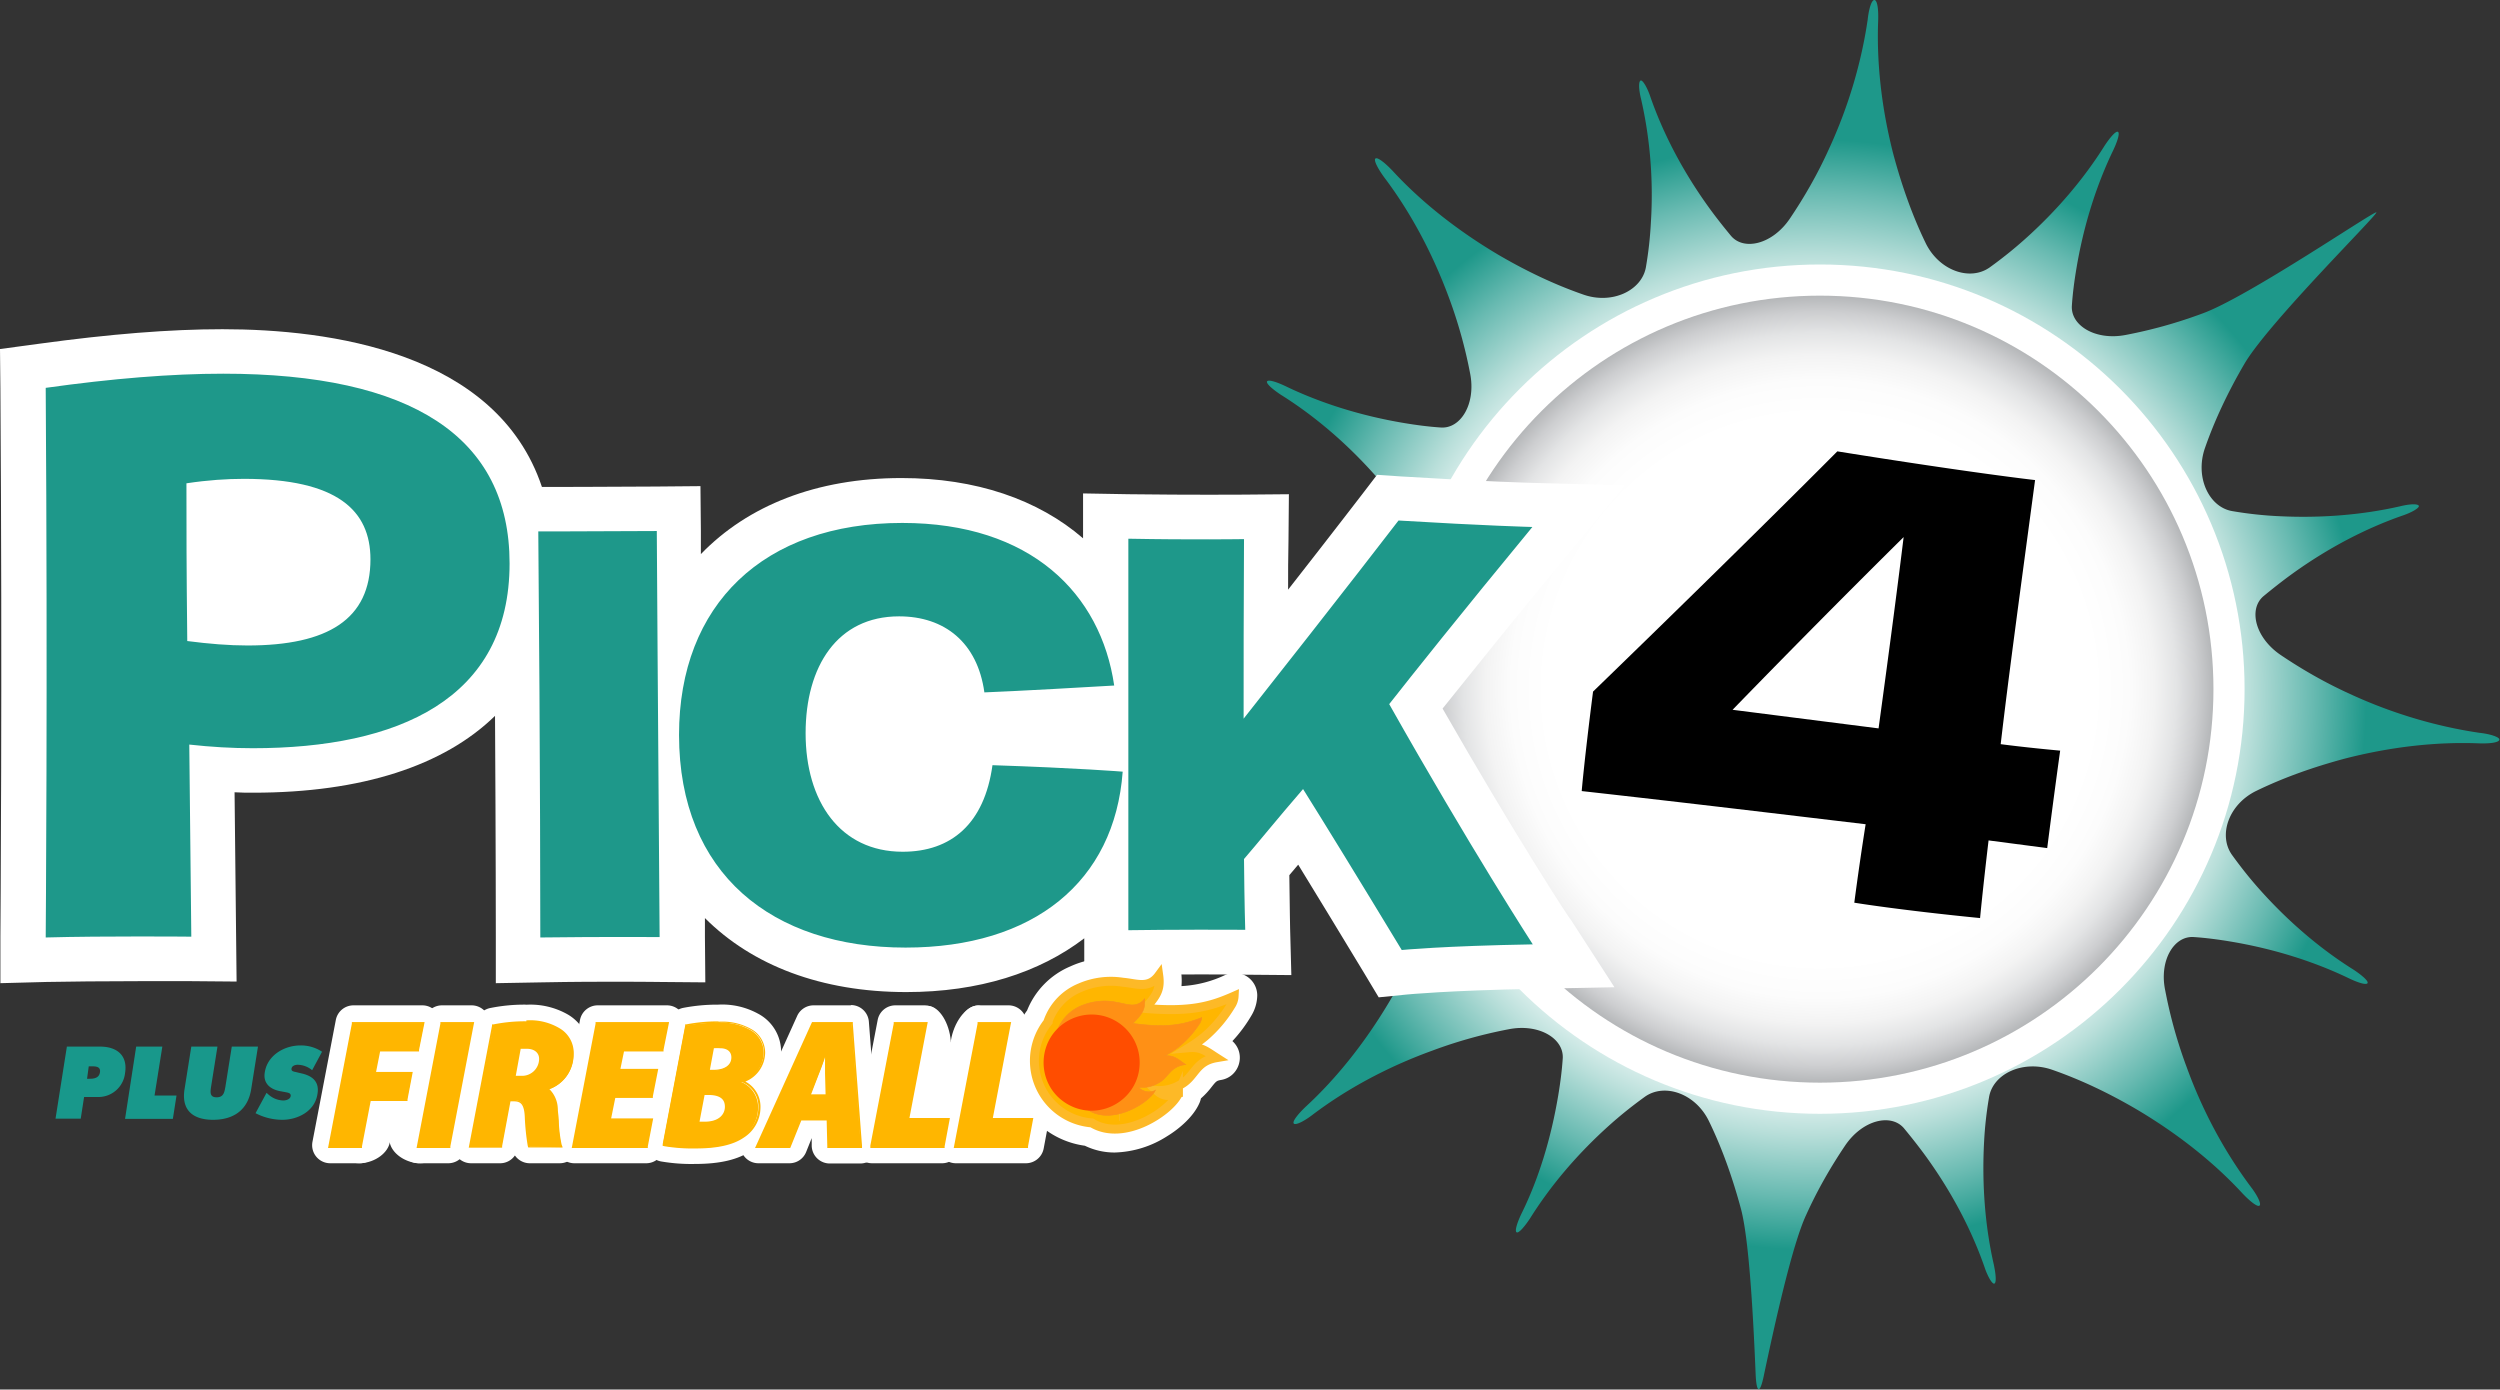 <svg xmlns="http://www.w3.org/2000/svg" width="618.003" height="343.492"><rect width="100%" height="100%" fill="#333333" stroke="none"/><defs><clipPath id="d" clipPathUnits="userSpaceOnUse"><path d="M0 0h464v258H0Z"/></clipPath><clipPath id="e" clipPathUnits="userSpaceOnUse"><path d="M0 0h464v258H0Z"/></clipPath><clipPath id="c" clipPathUnits="userSpaceOnUse"><path d="M77.24 235.453h233.63v52.35H77.24Z"/></clipPath><clipPath id="f" clipPathUnits="userSpaceOnUse"><path d="M57.93 176.59h175.223v39.262H57.93Z"/></clipPath><clipPath id="g" clipPathUnits="userSpaceOnUse"><path d="M57.93 176.59h175.223v39.262H57.93Z"/></clipPath><clipPath id="h" clipPathUnits="userSpaceOnUse"><path d="M57.93 176.59h175.223v39.262H57.93Z"/></clipPath><clipPath id="j" clipPathUnits="userSpaceOnUse"><path d="M0 0h464v258H0Z"/></clipPath><clipPath id="k" clipPathUnits="userSpaceOnUse"><path d="M0 0h464v258H0Z"/></clipPath><clipPath id="l" clipPathUnits="userSpaceOnUse"><path d="M0 0h464v258H0Z"/></clipPath><clipPath id="m" clipPathUnits="userSpaceOnUse"><path d="M0 0h464v258H0Z"/></clipPath><clipPath id="i" clipPathUnits="userSpaceOnUse"><path d="M77.24 235.453h233.63v52.35H77.24Z"/></clipPath><clipPath id="n" clipPathUnits="userSpaceOnUse"><path d="M57.93 176.59h175.223v39.262H57.93Z"/></clipPath><clipPath id="p" clipPathUnits="userSpaceOnUse"><path d="M0 0h464v258H0Z"/></clipPath><clipPath id="o" clipPathUnits="userSpaceOnUse"><path d="M77.24 235.453h233.63v52.35H77.24Z"/></clipPath><clipPath id="q" clipPathUnits="userSpaceOnUse"><path d="M57.93 176.59h175.223v39.262H57.93Z"/></clipPath><clipPath id="r" clipPathUnits="userSpaceOnUse"><path d="M57.93 176.59h175.223v39.262H57.93Z"/></clipPath><radialGradient id="a" cx="451.856" cy="306.157" r="170.948" fx="451.856" fy="306.157" gradientTransform="matrix(.75 0 0 -.75 -3 358.427)" gradientUnits="userSpaceOnUse" spreadMethod="pad"><stop offset="0" style="stop-opacity:1;stop-color:#fff"/><stop offset=".54" style="stop-opacity:1;stop-color:#fff"/><stop offset=".571" style="stop-opacity:1;stop-color:#ebf6f5"/><stop offset=".635" style="stop-opacity:1;stop-color:#b9dfda"/><stop offset=".726" style="stop-opacity:1;stop-color:#68bab1"/><stop offset=".803" style="stop-opacity:1;stop-color:#1e988a"/><stop offset="1" style="stop-opacity:1;stop-color:#1e988a"/></radialGradient><radialGradient id="b" cx="453.998" cy="307.5" r="97.3" fx="453.998" fy="307.5" gradientTransform="matrix(.75 0 0 -.75 -3 358.427)" gradientUnits="userSpaceOnUse" spreadMethod="pad"><stop offset="0" style="stop-opacity:1;stop-color:#fff"/><stop offset=".695" style="stop-opacity:1;stop-color:#fff"/><stop offset=".785" style="stop-opacity:1;stop-color:#fcfcfc"/><stop offset=".85" style="stop-opacity:1;stop-color:#f3f3f3"/><stop offset=".906" style="stop-opacity:1;stop-color:#e3e4e5"/><stop offset=".958" style="stop-opacity:1;stop-color:#cdced0"/><stop offset="1" style="stop-opacity:1;stop-color:#b5b7b9"/></radialGradient></defs><path d="M406.875 173.777c2.25.149 4.5.45 6.75.825 8.102 1.351 15.602 3.75 21.977 6.824 1.722.828 3.222 1.277 3.449.902.222-.375-.977-1.426-2.551-2.476-6-3.75-12-8.774-17.477-14.926-1.875-2.098-3.523-4.199-5.097-6.375-2.625-3.672-.602-9.449 4.574-11.922 4.949-2.402 10.426-4.352 16.273-5.926 8.704-2.25 17.176-3.152 24.903-2.851 2.097.074 3.75-.149 3.824-.676.074-.449-1.574-1.047-3.676-1.274-7.648-1.125-15.898-3.449-24-7.199-4.648-2.101-8.926-4.574-12.824-7.199-4.801-3.227-6.074-8.551-3.227-10.953 1.727-1.422 3.528-2.848 5.403-4.199 6.676-4.801 13.648-8.399 20.324-10.723 1.801-.602 3.148-1.426 3.074-1.801-.148-.449-1.722-.375-3.523.074-6.903 1.575-14.699 2.25-22.875 1.801a70 70 0 0 1-8.102-.902c-4.426-.672-7.051-6.297-5.176-11.699 1.801-5.176 4.278-10.426 7.352-15.676 4.574-7.723 24.75-27.672 24.449-28.047s-23.773 15.672-32.25 18.75a88 88 0 0 1-14.176 3.973c-5.625 1.125-10.347-1.723-10.046-5.473.148-2.25.449-4.5.824-6.75 1.347-8.102 3.75-15.602 6.824-21.977.824-1.726 1.273-3.226.898-3.449-.375-.226-1.421.973-2.472 2.551-3.75 6-8.778 12-14.926 17.473A79 79 0 0 1 369 49.578c-3.676 2.625-9.449.598-11.926-4.574-2.398-4.953-4.347-10.426-5.926-16.277-2.25-8.7-3.148-17.176-2.847-24.899.074-2.101-.153-3.75-.676-3.824-.523-.078-1.051 1.574-1.273 3.672-1.125 7.652-3.454 15.902-7.204 24-2.097 4.652-4.574 8.926-7.199 12.828-3.222 4.797-8.551 6.074-10.949 3.223-1.426-1.723-2.852-3.524-4.199-5.399-4.801-6.676-8.403-13.652-10.727-20.324-.597-1.801-1.426-3.152-1.801-3.078-.449.152-.375 1.726.079 3.527 1.574 6.899 2.324 14.699 1.796 22.875a70 70 0 0 1-.898 8.098c-.676 4.426-6.301 7.125-11.699 5.176-5.176-1.801-10.426-4.274-15.676-7.348-7.727-4.578-14.398-9.902-19.648-15.602-1.426-1.5-2.778-2.55-3.153-2.25-.375.301.449 1.875 1.653 3.524 4.648 6.152 8.773 13.652 11.921 22.125a87.4 87.4 0 0 1 3.977 14.176c1.125 5.625-1.727 10.351-5.477 10.05-2.25-.148-4.5-.449-6.75-.824-8.097-1.351-15.597-3.75-21.972-6.824-1.727-.828-3.227-1.277-3.449-.902-.227.375.972 1.425 2.546 2.476 6 3.75 12 8.774 17.477 14.926 1.875 2.098 3.523 4.199 5.102 6.375 2.625 3.672 12.074 20.773 6.898 23.25-4.949 2.398 3 4.199-2.852 5.699-5.847 1.5-44.546-8.625-52.949-8.101-3.824.226-3.898.976-.148 1.726 8.25 1.723 21.676 4.649 27.148 7.199 4.653 2.102 8.926 4.575 12.824 7.2 4.801 3.226 6.079 8.55 3.227 10.949-1.727 1.426-3.523 2.851-5.398 4.203-6.676 4.797-13.653 8.398-20.329 10.723-1.796.601-3.148 1.425-3.074 1.8.153.45 1.727.301 3.528-.074 6.898-1.574 14.699-2.324 22.875-1.801q4.16.224 8.097.899c4.426.676 7.125 6.301 5.176 11.703-1.801 5.172-4.273 10.422-7.352 15.672-4.574 7.726-9.898 14.402-15.597 19.652-1.5 1.426-2.551 2.774-2.25 3.149s1.875-.375 3.523-1.649c6.153-4.652 13.653-8.777 22.125-11.851a87.4 87.4 0 0 1 14.176-3.973c5.625-1.125 10.352 1.723 10.051 5.473-.153 2.25-.449 4.5-.824 6.75-1.352 8.101-3.676 15.601-6.829 21.976-.824 1.723-1.273 3.223-.898 3.449.375.227 1.426-.976 2.477-2.55 3.75-6 8.773-12 14.921-17.473 2.102-1.875 4.204-3.527 6.375-5.102 3.676-2.625 9.454-.601 11.926 4.575 2.403 4.949 4.352 10.425 5.926 16.277 1.574 6 2.324 21.449 2.699 30.449.153 3.824.824 3.899 1.574.149 1.875-8.848 5.176-23.926 7.801-29.551 2.102-4.649 4.574-8.922 7.199-12.824 3.227-4.801 8.551-6.075 10.954-3.223 1.421 1.723 2.847 3.523 4.199 5.398 4.801 6.676 8.398 13.649 10.722 20.325.602 1.8 1.426 3.152 1.801 3.074.449-.149.301-1.723-.074-3.524-1.574-6.898-2.25-14.699-1.801-22.875a70 70 0 0 1 .903-8.101c.671-4.422 6.296-7.047 11.699-5.172 5.176 1.797 10.426 4.273 15.676 7.348 7.722 4.574 14.398 9.902 19.648 15.601 1.426 1.5 2.773 2.551 3.148 2.25s-.375-1.875-1.648-3.527c-4.648-6.223-8.773-13.649-11.852-22.125a87.7 87.7 0 0 1-3.972-14.172c-1.199-5.551 1.574-10.277 5.324-9.977" style="fill:url(#a);stroke:none" transform="scale(1.333)"/><path d="M416.25 127.801c0 43.492-35.258 78.75-78.75 78.75s-78.75-35.258-78.75-78.75 35.258-78.75 78.75-78.75 78.75 35.258 78.75 78.75" style="fill:#fff;fill-opacity:1;fill-rule:nonzero;stroke:none" transform="scale(1.333)"/><path d="M410.477 127.801c0 40.304-32.672 72.976-72.977 72.976s-72.977-32.672-72.977-72.976c0-40.301 32.672-72.973 72.977-72.973s72.977 32.672 72.977 72.973" style="fill:url(#b);stroke:none" transform="scale(1.333)"/><path d="M345.977 152.852c-14.551-1.723-32.477-3.899-52.653-6.149 0 0 .449-5.476 2.102-18.449 28.574-27.676 45.301-44.551 45.301-44.551 25.273 4.051 36.671 5.324 36.671 5.324-2.773 20.774-4.875 36.075-6.375 48.977 0 0 4.426.598 11.028 1.199 0 0-1.051 7.5-2.403 18.074l-10.875-1.425c-1.125 9.527-1.574 14.402-1.574 14.402-15.148-1.5-23.324-2.852-23.324-2.852a568 568 0 0 1 2.102-14.55m2.398-17.774c2.176-15.902 3.75-28.051 4.648-35.476a2277 2277 0 0 0-31.722 32.027z" style="fill:#000;fill-opacity:1;fill-rule:nonzero;stroke:none" transform="scale(1.333)"/><path d="M267.523 131.402c4.875-6.074 12.602-15.75 22.954-28.273l10.875-13.125-17.028-.453c-.074 0-8.773-.223-24.523-1.199l-4.426-.301-2.699 3.527c-.074.074-4.875 6.375-13.801 17.774 0-2.926 0-6 .074-9.223l.074-8.477-8.472.075c-.074 0-9.676.074-21.227-.075l-8.472-.148v8.324c-8.329-7.199-19.875-11.176-33.676-11.176-15.75 0-28.5 5.102-37.199 14.102v-4.277l-.079-8.325-8.324.075c-11.398.074-18.75.074-21.074.074-8.398-25.125-39.523-29.25-59.25-29.25-9.75 0-20.926.902-34.051 2.703L0 64.727l.074 7.277c.375 54.297 0 101.324 0 101.773v8.551l8.551-.226c4.352-.075 10.273-.149 17.324-.149h9.449l8.477.074-.375-35.101c1.199.078 2.324.078 3.449.078 20.176 0 35.403-5.027 44.852-14.25.148 24.297.148 40.875.148 41.098v8.476l8.477-.152c11.472-.223 21.824-.074 21.898-.074l8.477.074-.074-8.473v-3.449c8.773 8.773 21.597 13.723 37.347 13.723 13.426 0 24.676-3.598 33-9.973v7.047l8.477-.223c.074 0 9.375-.226 21.375-.074l8.551.074-.227-8.551s-.074-3.449-.148-9.976c.222-.297.523-.598.824-.973.222-.301.523-.601.824-.976 3.676 6 7.875 12.902 12.227 20.101l2.699 4.5 5.25-.527c.074 0 7.5-.75 23.625-1.047l14.847-.301-8.097-12.527c-.227-.074-10.426-15.824-23.778-39.149" style="fill:#fff;fill-opacity:1;fill-rule:nonzero;stroke:none" transform="scale(1.333)"/><path d="M8.477 71.926c12.296-1.723 23.25-2.625 32.921-2.625 34.875 0 53.102 11.703 53.102 35.176 0 25.199-20.699 34.277-47.625 34.277-3.824 0-7.727-.227-11.773-.676l.375 35.625s-16.278-.152-27 .149c0 0 .375-46.95 0-101.926m26.25 46.953c4.046.523 7.722.824 11.171.824 14.926 0 22.801-4.875 22.801-15.976 0-9.075-6.148-14.926-23.472-14.926-3.153 0-6.676.226-10.653.828 0 8.922 0 15.074.153 29.25m65.097-20.328s7.875 0 21.977-.074c0 0 .222 36.074.523 75.3 0 0-10.5-.074-22.125.075 0 0 0-33.149-.375-75.301m26.102 37.726c0-24.148 15.676-39.3 41.398-39.3 23.852 0 36.824 13.125 39.301 30.152-17.773 1.047-24.074 1.273-24.074 1.273-1.278-9.226-7.352-14.101-15.824-14.101-11.477 0-17.329 9.301-17.329 21.676 0 12.601 6.375 21.976 18 21.976 9 0 15.153-5.176 16.653-16.051 15.824.524 24.148 1.2 24.148 1.2-1.5 20.402-16.5 32.625-40.273 32.625-24.676 0-42-13.649-42-39.45m115.722 10.051c-4.796 5.551-8.546 10.199-10.949 12.973.074 8.551.227 13.125.227 13.125-12.227-.074-21.676.078-21.676.078V99.902c11.699.227 21.449.075 21.449.075-.074 12.902-.074 23.625-.074 33.3 18.602-23.55 28.727-36.75 28.727-36.75 16.125.977 24.824 1.2 24.824 1.2-13.426 16.277-22.426 27.601-26.551 32.851 14.926 26.473 26.625 44.551 26.625 44.551-16.801.297-24.301 1.047-24.301 1.047-8.176-13.5-14.398-23.625-18.301-29.848" style="fill:#1e988a;fill-opacity:1;fill-rule:nonzero;stroke:none" transform="scale(1.333)"/><path d="m185.676 197.602 10.383.953-.969 10.566-10.383-.949z" style="fill:#fff;fill-opacity:1;fill-rule:nonzero;stroke:none" transform="scale(1.333)"/><g clip-path="url(#c)"><path d="M206.727 211.637a10.3 10.3 0 0 1-4.938-1.199 13.721 13.721 0 0 1-9.473-22.036 12.66 12.66 0 0 1 7.02-7.218 14.66 14.66 0 0 1 6.352-1.344c.808 0 1.66 0 2.703.144.562 0 1.082.145 1.57.231q.856.163 1.719.203a1.63 1.63 0 0 0 1.531-.824 2.1 2.1 0 0 1 1.676-.852 2.4 2.4 0 0 1 .519 0 2.08 2.08 0 0 1 1.559 1.735 7.42 7.42 0 0 1-.621 4.546h.754c3.808.11 7.59-.691 11.031-2.339a2.095 2.095 0 0 1 2.93 1.949 5.3 5.3 0 0 1-.809 2.672 25.9 25.9 0 0 1-4.98 6.093l.851.551.68.446a2.08 2.08 0 0 1 .922 2.179 2.11 2.11 0 0 1-1.703 1.649 4.22 4.22 0 0 0-2.977 2.019 10.2 10.2 0 0 1-2.352 2.34 2.1 2.1 0 0 1-.16 1.039c-1.328 3.176-7.523 8-13.804 8z" clip-path="url(#d)" style="fill:#fff;fill-opacity:1;fill-rule:evenodd;stroke:none" transform="scale(1.333)"/><path d="M214.887 176.59a4.18 4.18 0 0 0-3.336 1.676q-.627-.048-1.242-.172a33 33 0 0 0-1.719-.246c-1.098-.102-2.02-.16-2.887-.16a16.9 16.9 0 0 0-7.219 1.531 14.85 14.85 0 0 0-8.015 8.172 15.89 15.89 0 0 0-1.762 15.582 15.9 15.9 0 0 0 12.477 9.5 12.56 12.56 0 0 0 5.558 1.257 18.95 18.95 0 0 0 9.735-3.046c1.441-.868 4.734-3.207 6.003-6.239.102-.242.176-.496.231-.75.73-.64 1.394-1.351 1.98-2.125.825-1.039.938-1.152 1.688-1.285 3.476-.531 4.773-4.859 2.168-7.219a26.5 26.5 0 0 0 3.523-4.734 7.47 7.47 0 0 0 1.082-3.668 4.17 4.17 0 0 0-1.879-3.555 4.18 4.18 0 0 0-3.996-.332 21.5 21.5 0 0 1-8.175 2.094c.074-.891.05-1.785-.071-2.668a4.2 4.2 0 0 0-3.105-3.496 4.2 4.2 0 0 0-1.039-.129zm-7.364 30.527h.071-.102m7.367-26.34c.36 2.602-.406 3.758-2.543 6.137 1.778.145 3.352.219 4.75.219a26.2 26.2 0 0 0 11.883-2.528 3.53 3.53 0 0 1-.578 1.747 24.3 24.3 0 0 1-4.906 5.777 26 26 0 0 1-2.891 2.094h.637c1.805 0 2.73.808 4.449 1.906-3.887.648-3.972 3.465-6.472 4.879a7.6 7.6 0 0 1-4.329 1.226h-.363a3.05 3.05 0 0 0 2.137.942 6.8 6.8 0 0 0 1.937-.391c-1.054 2.527-6.629 6.715-11.886 6.715a8.05 8.05 0 0 1-4.332-1.156 11.636 11.636 0 0 1-8.157-18.871v-.176a10.56 10.56 0 0 1 5.965-6.192 12.5 12.5 0 0 1 5.485-1.156q1.248 0 2.484.129c1.258.129 2.426.449 3.508.449a3.69 3.69 0 0 0 3.207-1.675" clip-path="url(#e)" style="fill:#fff;fill-opacity:1;fill-rule:nonzero;stroke:none" transform="scale(1.333)"/></g><path d="M169.344 199.867c-.809 4.332 1.344 8.246 4.84 8.922 3.492.68 6.972-2.238 7.796-6.496.825-4.262-1.343-8.258-4.824-8.922-3.48-.668-6.988 2.238-7.812 6.496" clip-path="url(#f)" style="fill:#fff;fill-opacity:1;fill-rule:nonzero;stroke:none" transform="scale(1.333)"/><path d="M169.477 193.125c-.637-3.266.332-6.195 2.179-6.555 1.848-.363 3.84 1.992 4.492 5.239.649 3.25-.336 6.195-2.183 6.558-1.848.36-3.856-1.98-4.488-5.242" clip-path="url(#g)" style="fill:#fff;fill-opacity:1;fill-rule:nonzero;stroke:none" transform="scale(1.333)"/><path d="M183.207 193.371c1.082-3.137.535-6.18-1.242-6.789-1.777-.605-4.086 1.445-5.168 4.578s-.535 6.18 1.242 6.785c1.773.61 4.086-1.441 5.168-4.574" clip-path="url(#h)" style="fill:#fff;fill-opacity:1;fill-rule:nonzero;stroke:none" transform="scale(1.333)"/><g clip-path="url(#i)"><path d="M74.738 204.156a4.06 4.06 0 0 0-6.172.715 4.06 4.06 0 0 0 1.766 5.957 4.058 4.058 0 0 0 6.172-.715 4.055 4.055 0 0 0-1.766-5.957" clip-path="url(#j)" style="fill:#fff;fill-opacity:1;fill-rule:nonzero;stroke:none" transform="scale(1.333)"/><path d="M66.523 208.949c-2.468.91-3.972 3.078-3.324 4.84.653 1.762 3.18 2.438 5.66 1.527 2.485-.906 3.973-3.058 3.325-4.82-.653-1.762-3.18-2.457-5.661-1.547" clip-path="url(#k)" style="fill:#fff;fill-opacity:1;fill-rule:nonzero;stroke:none" transform="scale(1.333)"/><path d="M78.031 208.949c2.485.91 3.969 3.078 3.336 4.84-.637 1.762-3.191 2.438-5.66 1.527-2.473-.906-3.973-3.058-3.336-4.82.633-1.762 3.176-2.457 5.66-1.547m-16.765 5.071a1.674 1.674 0 0 1-1.645-1.981l4.332-22.598a1.66 1.66 0 0 1 1.629-1.355h12.809a1.66 1.66 0 0 1 1.648 1.992l-.941 4.692a1.69 1.69 0 0 1-1.645 1.343h-5.891l-.246 1.215h4.836c.496 0 .969.223 1.286.606.332.402.464.933.363 1.445l-.883 4.617a1.66 1.66 0 0 1-1.633 1.359h-5.457l-1.445 7.364a1.69 1.69 0 0 1-1.645 1.359z" clip-path="url(#l)" style="fill:#fff;fill-opacity:1;fill-rule:nonzero;stroke:none" transform="scale(1.333)"/><path d="M78.363 186.438H65.555a3.336 3.336 0 0 0-3.278 2.714l-4.332 22.598a3.35 3.35 0 0 0 3.278 3.973h5.5a3.33 3.33 0 0 0 3.293-2.715L71.172 207h4.086a3.32 3.32 0 0 0 3.277-2.727l.852-4.507c.058-.239.09-.489.086-.735 0-.578-.149-1.144-.434-1.648a3.3 3.3 0 0 0 1.633-2.25l.937-4.695a3.35 3.35 0 0 0-3.277-4zm0 3.335-.941 4.696h-7.219l-.91 4.562h6.875l-.867 4.633h-6.86l-1.675 8.664h-5.5l4.332-22.598h12.808" clip-path="url(#m)" style="fill:#fff;fill-opacity:1;fill-rule:nonzero;stroke:none" transform="scale(1.333)"/></g><path d="M77.699 214.02a1.67 1.67 0 0 1-1.301-.61 1.61 1.61 0 0 1-.347-1.371l4.332-22.598a1.66 1.66 0 0 1 1.648-1.355h5.457c.496 0 .969.223 1.285.605.344.399.473.938.348 1.442l-4.332 22.601a1.675 1.675 0 0 1-1.648 1.356z" clip-path="url(#n)" style="fill:#fff;fill-opacity:1;fill-rule:nonzero;stroke:none" transform="scale(1.333)"/><path d="M87.488 186.438h-5.5a3.35 3.35 0 0 0-3.308 2.714l-4.332 22.598a3.33 3.33 0 0 0 .707 2.758 3.36 3.36 0 0 0 2.586 1.215h5.488a3.35 3.35 0 0 0 3.289-2.731l4.332-22.582a3.352 3.352 0 0 0-3.277-3.972zm0 3.335-4.332 22.598h-5.488L82 189.773z" style="fill:#fff;fill-opacity:1;fill-rule:nonzero;stroke:none" transform="scale(1.333)"/><path d="M97.207 197.977a1.806 1.806 0 0 0 1.441-1.793c0-.387-.332-.575-.964-.575h-.075l-.433 2.368zm1.039 16.043a1.66 1.66 0 0 1-1.617-1.243 45 45 0 0 1-.594-5.632 3.6 3.6 0 0 0-.301-1.645l-1.343 7.219a1.685 1.685 0 0 1-1.645 1.355h-5.402a1.65 1.65 0 0 1-1.285-.605 1.69 1.69 0 0 1-.36-1.371l4.231-22.164a1.67 1.67 0 0 1 1.254-1.317 30 30 0 0 1 6.425-.621c2.383-.16 4.762.387 6.832 1.574a6.62 6.62 0 0 1 3.247 5.778 7.97 7.97 0 0 1-3.825 6.988 9 9 0 0 1 .867 3.379c0 .68.129 1.445.2 2.254.058 1.265.203 2.523.433 3.765a1.73 1.73 0 0 1-.187 1.547 1.7 1.7 0 0 1-1.371.739z" style="fill:#fff;fill-opacity:1;fill-rule:nonzero;stroke:none" transform="scale(1.333)"/><path d="M97.609 186.309a31.8 31.8 0 0 0-6.8.648 3.36 3.36 0 0 0-2.528 2.629l-4.215 22.164a3.35 3.35 0 0 0 3.278 3.973h5.402a3.32 3.32 0 0 0 2.742-1.446 3.37 3.37 0 0 0 2.758 1.446h5.559c2.312-.004 3.925-2.297 3.148-4.477-.129-.519-.262-2.238-.363-3.379 0-.781-.129-1.59-.199-2.312a12.5 12.5 0 0 0-.493-2.625 9.63 9.63 0 0 0 3.465-7.555 8.19 8.19 0 0 0-4.027-7.219 14 14 0 0 0-7.727-1.832zm-2.425 13.398h1.445a3.534 3.534 0 0 0 3.711-3.523c0-1.442-1.07-2.25-2.645-2.25a9 9 0 0 0-1.441.101l-1.039 5.672m2.426-10.105a10.73 10.73 0 0 1 5.918 1.312 4.93 4.93 0 0 1 2.484 4.418 6.63 6.63 0 0 1-4.852 6.441v.102c1.2.605 1.704 1.949 1.907 3.984.101 2.172.347 4.332.734 6.469h-5.586a38 38 0 0 1-.535-5.301c-.145-2.566-.879-3.277-2.453-3.277h-.91l-1.602 8.578h-5.402l4.23-22.148a28 28 0 0 1 6.035-.578" style="fill:#fff;fill-opacity:1;fill-rule:nonzero;stroke:none" transform="scale(1.333)"/><path d="M106.492 214.02a1.66 1.66 0 0 1-1.301-.61 1.61 1.61 0 0 1-.347-1.371l4.332-22.598a1.655 1.655 0 0 1 1.644-1.355h12.91a1.66 1.66 0 0 1 1.633 1.992l-.937 4.692a1.68 1.68 0 0 1-1.633 1.343h-6.023l-.129.649h4.996c.5-.004.972.218 1.285.609.332.402.469.93.363 1.441l-.91 4.622a1.68 1.68 0 0 1-1.648 1.359h-5.602l-.23 1.211h5.773c.5 0 .973.223 1.289.605.332.403.465.934.359 1.446l-.91 4.722a1.66 1.66 0 0 1-1.633 1.356z" style="fill:#fff;fill-opacity:1;fill-rule:nonzero;stroke:none" transform="scale(1.333)"/><path d="M123.688 186.438h-12.911a3.35 3.35 0 0 0-3.218 2.714l-4.332 22.598a3.33 3.33 0 0 0 .707 2.758 3.36 3.36 0 0 0 2.586 1.215h13.312a3.33 3.33 0 0 0 3.277-2.715l.883-4.621c.059-.239.086-.489.086-.739 0-.843-.32-1.66-.894-2.281a3.5 3.5 0 0 0 .836-1.629l.894-4.636a3.3 3.3 0 0 0-.199-1.934 3.36 3.36 0 0 0 1.312-2.035l.911-4.578q.086-.388.085-.782a3.336 3.336 0 0 0-3.335-3.335m0 3.335-.938 4.692h-7.352l-.808 4h7.047l-.91 4.621h-6.973l-.895 4.562h7.868l-.895 4.723h-13.34l4.328-22.598h12.91" style="fill:#fff;fill-opacity:1;fill-rule:nonzero;stroke:none" transform="scale(1.333)"/><path d="M133.188 196.805c.566-.102 1.128-.36 1.128-.922 0-.145 0-.406-.781-.406h-.101zm-1.934 9.734c.723-.086 1.848-.391 1.848-1.445 0-.403 0-.836-1.442-.91l-.449 2.312zm-2.383 7.637a31.6 31.6 0 0 1-6.008-.434 1.67 1.67 0 0 1-1.297-1.949l4.157-21.918c.129-.66.64-1.184 1.3-1.328a30.4 30.4 0 0 1 6.207-.578c2.27-.141 4.532.359 6.528 1.445a6.37 6.37 0 0 1 3.422 5.645 6.89 6.89 0 0 1-2.801 5.601 6.84 6.84 0 0 1 1.836 4.695 7.97 7.97 0 0 1-3.711 6.614c-2.195 1.441-5.227 2.195-9.559 2.195z" style="fill:#fff;fill-opacity:1;fill-rule:nonzero;stroke:none" transform="scale(1.333)"/><path d="M133.23 186.309a33.3 33.3 0 0 0-6.566.605 3.34 3.34 0 0 0-2.586 2.645l-4.16 21.933a3.336 3.336 0 0 0 2.613 3.883c2.094.363 4.215.523 6.34.477 4.68 0 8.016-.793 10.512-2.5a9.55 9.55 0 0 0 4.433-7.997 8.76 8.76 0 0 0-1.199-4.535 8.48 8.48 0 0 0 2.238-5.777 7.99 7.99 0 0 0-4.332-7.09 13.83 13.83 0 0 0-7.363-1.644zm-2.57 21.933c2.227 0 4.102-1.082 4.102-3.121 0-2.035-1.442-2.582-3.45-2.582h-1.011l-1.082 5.703q.72.059 1.441 0m.477-9.687h1.113c2.34 0 3.711-1.043 3.711-2.688 0-1.269-.938-2.078-2.441-2.078a6 6 0 0 0-1.442.129l-.867 4.637m2.078-8.926c2.004-.16 4.008.262 5.777 1.215a4.66 4.66 0 0 1 2.571 4.187 5.62 5.62 0 0 1-4.332 5.356v.101a4.85 4.85 0 0 1 3.175 4.867 6.29 6.29 0 0 1-2.988 5.227c-1.922 1.313-4.734 1.918-8.664 1.918a30.2 30.2 0 0 1-5.66-.402l4.16-21.934a29.8 29.8 0 0 1 5.86-.535" style="fill:#fff;fill-opacity:1;fill-rule:nonzero;stroke:none" transform="scale(1.333)"/><path d="M153.852 214.02a1.664 1.664 0 0 1-1.676-1.633l-.102-3.465h-2.57l-1.617 4.043a1.67 1.67 0 0 1-1.543 1.055h-5.778a1.66 1.66 0 0 1-1.441-2.356l10.223-22.598a1.66 1.66 0 0 1 1.531-.98h6.957a1.673 1.673 0 0 1 1.676 1.543l1.703 22.598c.043.461-.113.918-.434 1.257a1.66 1.66 0 0 1-1.226.536z" style="fill:#fff;fill-opacity:1;fill-rule:nonzero;stroke:none" transform="scale(1.333)"/><path d="M157.793 186.438h-6.914a3.34 3.34 0 0 0-3.047 1.964L137.609 211a3.3 3.3 0 0 0 .231 3.191 3.34 3.34 0 0 0 2.801 1.532h5.773a3.33 3.33 0 0 0 3.09-2.11l1.027-2.554v1.441a3.35 3.35 0 0 0 3.348 3.266h5.66a3.34 3.34 0 0 0 3.336-3.598l-1.746-22.695a3.334 3.334 0 0 0-3.336-3.09zm-7.941 16.75h3.753l-.101-4.333c0-1.269 0-3.39-.102-4.863-.574 1.442-1.238 3.621-1.773 4.863l-1.719 4.333m7.942-13.415 1.687 22.598h-5.66l-.141-5.098h-5.332l-2.035 5.098h-5.773l10.281-22.598h6.957" style="fill:#fff;fill-opacity:1;fill-rule:nonzero;stroke:none" transform="scale(1.333)"/><path d="M161.75 214.02a1.674 1.674 0 0 1-1.645-1.981l4.333-22.598a1.66 1.66 0 0 1 1.628-1.355h5.504c.496-.004.969.219 1.285.605.336.399.473.934.36 1.442l-3.016 15.887h5.5c.492 0 .961.214 1.285.589.336.403.465.938.344 1.446l-.894 4.793a1.69 1.69 0 0 1-1.645 1.359z" style="fill:#fff;fill-opacity:1;fill-rule:nonzero;stroke:none" transform="scale(1.333)"/><path d="M171.539 186.438h-5.5a3.336 3.336 0 0 0-3.277 2.714l-4.332 22.598a3.348 3.348 0 0 0 3.277 3.973h12.996a3.36 3.36 0 0 0 3.293-2.731l.879-4.68a4 4 0 0 0 0-.734 3.324 3.324 0 0 0-3.336-3.336h-3.48l2.644-13.832a3.4 3.4 0 0 0-.723-2.758 3.35 3.35 0 0 0-2.57-1.214zm0 3.335-3.336 17.805h7.512l-.91 4.793h-12.996l4.332-22.598h5.5" style="fill:#fff;fill-opacity:1;fill-rule:nonzero;stroke:none" transform="scale(1.333)"/><path d="M177.301 214.02a1.66 1.66 0 0 1-1.285-.61 1.61 1.61 0 0 1-.348-1.371L180 189.441a1.66 1.66 0 0 1 1.633-1.355h5.5c.5-.004.972.219 1.285.605.34.399.473.934.363 1.442l-3.004 15.887h5.489c.492 0 .961.214 1.285.589.332.403.465.934.359 1.446l-.91 4.793a1.68 1.68 0 0 1-1.645 1.359z" style="fill:#fff;fill-opacity:1;fill-rule:nonzero;stroke:none" transform="scale(1.333)"/><path d="M187.09 186.438h-5.5a3.336 3.336 0 0 0-3.278 2.714l-4.332 22.598a3.35 3.35 0 0 0 3.278 3.973h12.996a3.36 3.36 0 0 0 3.293-2.731l.879-4.68a3 3 0 0 0 .074-.734 3.32 3.32 0 0 0-3.336-3.336h-3.48l2.64-13.832a3.33 3.33 0 0 0-.707-2.758 3.37 3.37 0 0 0-2.582-1.214zm0 3.335-3.379 17.805h7.512l-.911 4.793h-12.996l4.332-22.598h5.5" style="fill:#fff;fill-opacity:1;fill-rule:nonzero;stroke:none" transform="scale(1.333)"/><path d="m61.035 212.703 4.375-22.973h13.184l-1.012 5.071h-7.234l-.836 4.172h6.871l-.938 5.011h-6.843l-1.676 8.719z" style="fill:#ffb600;fill-opacity:1;fill-rule:nonzero;stroke:none" transform="scale(1.333)"/><path d="M78.824 189.543H65.25v.305l-4.332 22.597-.086.446h6.297v-.317l1.617-8.402h6.828v-.305l.883-4.637.086-.445h-6.801l.75-3.797h7.219v-.304l.941-4.692.086-.449zm-.461.375-.937 4.695h-7.223l-.91 4.547h6.875l-.867 4.633h-6.86l-1.671 8.664h-5.504l4.332-22.598h12.808m-.937 22.844 4.359-22.973h5.875l-4.359 22.973z" style="fill:#ffb600;fill-opacity:1;fill-rule:nonzero;stroke:none" transform="scale(1.333)"/><path d="M87.938 189.543h-6.27v.305l-4.332 22.597-.086.446h6.27v-.317l4.328-22.582zm-.45.375-4.332 22.598h-5.488L82 189.918zm9.184 9.734a3.34 3.34 0 0 0 3.496-3.336c0-1.242-.969-2.05-2.457-2.05a7.7 7.7 0 0 0-1.313.07l-.984 5.316zm1.445 12.993v-.145a42 42 0 0 1-.551-5.34c-.128-2.601-.894-3.105-2.25-3.105h-.754l-1.601 8.664h-5.777l4.332-22.512h.132c2-.406 4.036-.602 6.079-.578a10.67 10.67 0 0 1 6.035 1.344 5.11 5.11 0 0 1 2.554 4.578 6.666 6.666 0 0 1-4.707 6.511c1.028.649 1.559 1.864 1.762 4 0 .692.129 1.442.188 2.223.05 1.414.23 2.82.535 4.203l.101.258z" style="fill:#ffb600;fill-opacity:1;fill-rule:nonzero;stroke:none" transform="scale(1.333)"/><path d="M96.555 194.496h1.156c1.371 0 2.266.734 2.266 1.863a3.16 3.16 0 0 1-3.305 3.149h-1.024l.907-4.969zm1.054-5.098a29.3 29.3 0 0 0-6.121.579h-.246v.246l-4.23 22.164-.086.445h6.195v-.316l1.543-8.274h.594c1.269 0 1.949.461 2.062 2.887.071 1.801.254 3.598.551 5.371l.086.289h6.395l-.2-.519a25.4 25.4 0 0 1-.519-4.145c0-.75-.117-1.543-.188-2.223a5.35 5.35 0 0 0-1.562-3.925 6.925 6.925 0 0 0 4.508-6.571 5.28 5.28 0 0 0-2.657-4.738 10.64 10.64 0 0 0-6.125-1.441zm-2.425 10.442h1.445a3.54 3.54 0 0 0 3.711-3.524c0-1.445-1.07-2.238-2.645-2.238a7.7 7.7 0 0 0-1.441.102l-1.039 5.66m2.426-10.11a10.9 10.9 0 0 1 5.918 1.313 4.93 4.93 0 0 1 2.484 4.422 6.61 6.61 0 0 1-4.852 6.437v.102c1.2.605 1.704 1.949 1.907 4 .09 2.203.324 4.398.707 6.57h-5.559a40 40 0 0 1-.535-5.301c-.145-2.582-.879-3.293-2.453-3.293h-.91l-1.602 8.665h-5.402l4.23-22.165a28.5 28.5 0 0 1 6.035-.578m8.649 22.801 4.363-22.973h13.285l-1.011 5.071h-7.336l-.739 3.609h7.047l-.98 5.008h-6.973l-.824 4.176h7.867l-.98 5.109z" style="fill:#ffb600;fill-opacity:1;fill-rule:nonzero;stroke:none" transform="scale(1.333)"/><path d="M124.137 189.543h-13.692v.305l-4.328 22.597-.09.446h14.11v-.317l.91-4.722.086-.45h-7.797l.766-3.797h6.972v-.316l.91-4.621.086-.445h-7.015l.664-3.235h7.332v-.304l.941-4.692.086-.449zm-.449.375-.938 4.695h-7.352l-.808 3.985h7.047l-.91 4.621h-6.973l-.895 4.562h7.868l-.895 4.793h-13.34l4.328-22.597h12.91m8.536 8.535c2.207 0 3.523-.942 3.523-2.5 0-1.157-.867-1.891-2.254-1.891a7 7 0 0 0-1.344.102l-.808 4.332zm-2.801 9.644q.605.036 1.211 0c1.949 0 3.914-.91 3.914-2.89 0-1.602-1.07-2.395-3.262-2.395h-.855zm-.594 4.676a31 31 0 0 1-5.773-.402h-.192l4.219-22.223h.129a29.7 29.7 0 0 1 5.906-.547 10.77 10.77 0 0 1 5.778 1.242 4.81 4.81 0 0 1 2.683 4.328 5.78 5.78 0 0 1-4.129 5.43 5.07 5.07 0 0 1 3.09 4.895 6.47 6.47 0 0 1-3.074 5.386c-1.906 1.317-4.766 1.95-8.664 1.95z" style="fill:#ffb600;fill-opacity:1;fill-rule:nonzero;stroke:none" transform="scale(1.333)"/><path d="M130.66 203.059h.695c2.743 0 3.075 1.269 3.075 2.207 0 1.273-.981 2.746-3.723 2.746h-.984l.937-4.926zm1.719-8.664a8.4 8.4 0 0 1 1.187 0c1.297 0 2.063.636 2.063 1.687 0 1.445-1.242 2.313-3.336 2.313h-.648l.734-3.942zm.883-4.981a30 30 0 0 0-5.95.547h-.246v.246l-4.16 21.918v.363l.364.086a31.8 31.8 0 0 0 5.777.403c3.996 0 6.887-.649 8.836-1.977a6.66 6.66 0 0 0 3.144-5.547 5.27 5.27 0 0 0-2.8-4.879 5.86 5.86 0 0 0 3.668-5.328 5.03 5.03 0 0 0-2.786-4.519 10.94 10.94 0 0 0-5.879-1.254zm-2.602 18.973c2.227 0 4.102-1.071 4.102-3.121 0-2.047-1.442-2.582-3.45-2.582h-1.011l-1.067 5.628q.721.065 1.442 0m.476-9.687h1.114c2.339 0 3.711-1.039 3.711-2.684 0-1.273-.938-2.082-2.442-2.082a6.2 6.2 0 0 0-1.445.145l-.863 4.621m2.078-8.922c2-.156 4.004.266 5.773 1.211a4.69 4.69 0 0 1 2.57 4.188 5.645 5.645 0 0 1-4.328 5.371v.101a4.86 4.86 0 0 1 3.321 4.852 6.3 6.3 0 0 1-2.989 5.226c-1.922 1.317-4.738 1.922-8.664 1.922a30 30 0 0 1-5.66-.406l4.156-21.918a28.7 28.7 0 0 1 5.864-.547m20.07 13.426-.102-4.098V195l-.461 1.344c-.359.996-.722 2.035-1.027 2.758l-1.601 4.027zm.246 9.574-.144-5.098h-5.012l-2.051 5.098h-6.148l10.394-22.973h7.219l1.734 22.973z" style="fill:#ffb600;fill-opacity:1;fill-rule:nonzero;stroke:none" transform="scale(1.333)"/><path d="m150.414 202.941 1.445-3.769c.305-.719.68-1.758 1.024-2.77 0-.117 0-.23.117-.347v3.004l.102 3.882zm7.742-13.398h-7.566l-.102.215-10.222 22.597-.246.536h6.527l.101-.246 1.95-4.852h4.707l.113 4.723v.375h6.441v-.403l-1.703-22.597zm-8.304 13.773h3.753l-.101-4.332c0-1.269 0-3.375-.102-4.851-.574 1.445-1.238 3.613-1.773 4.851l-1.719 4.332m7.942-13.398 1.687 22.656h-5.66l-.141-5.097h-5.332l-2.062 5.097h-5.778l10.313-22.656h6.957m3.684 22.785 4.359-22.973h5.891l-3.391 17.79h7.523l-.984 5.183z" style="fill:#ffb600;fill-opacity:1;fill-rule:nonzero;stroke:none" transform="scale(1.333)"/><path d="M172.004 189.543h-6.27v.305l-4.332 22.597v.446h13.778v-.317l.894-4.793.086-.449h-7.508l3.305-17.328.09-.445zm-.465.375-3.336 17.805h7.512l-.91 4.793h-12.996l4.332-22.598h5.5m5.429 22.785 4.375-22.973h5.875l-3.39 17.79h7.508l-.969 5.183z" style="fill:#ffb600;fill-opacity:1;fill-rule:nonzero;stroke:none" transform="scale(1.333)"/><path d="M187.555 189.543h-6.27v.305l-4.332 22.597-.086.446h13.778v-.317l.894-4.793.086-.449h-7.508l3.305-17.328.086-.445zm-.465.375-3.379 17.805h7.512l-.911 4.793h-12.996l4.332-22.598h5.5" style="fill:#ffb600;fill-opacity:1;fill-rule:nonzero;stroke:none" transform="scale(1.333)"/><path d="M207.539 207.027h.113zm11-4.257c-1.703.535-2.715.648-4.027-.547a7.67 7.67 0 0 0 4.636-1.215c2.481-1.446 2.571-4.203 6.411-4.852-1.879-1.199-2.801-2.066-5.028-1.863a25.5 25.5 0 0 0 2.891-2.063 24 24 0 0 0 4.863-5.777 3.4 3.4 0 0 0 .578-1.719c-4.402 1.95-8.172 2.977-16.504 2.282 2.125-2.352 2.887-3.508 2.528-6.094-1.864 2.543-4.102 1.445-6.672 1.226a14.3 14.3 0 0 0-7.899 1.012 10.57 10.57 0 0 0-5.933 6.168v.156c-5.574 6.93-1.555 17.297 7.23 18.657q.432.068.871.101c5.961 3.653 14.711-2.297 16.055-5.515z" style="fill:#ffb600;fill-opacity:1;fill-rule:evenodd;stroke:none" transform="scale(1.333)"/><g clip-path="url(#o)"><path d="M207.535 207.031h.117zm11.004-4.261c-1.703.535-2.715.652-4.027-.547a7.66 7.66 0 0 0 4.633-1.215c2.484-1.442 2.57-4.199 6.414-4.852-1.879-1.199-2.801-2.062-5.028-1.863a25.5 25.5 0 0 0 2.891-2.063 24 24 0 0 0 4.863-5.777 3.4 3.4 0 0 0 .578-1.719c-4.402 1.95-8.172 2.977-16.504 2.282 2.121-2.352 2.887-3.508 2.528-6.094-1.864 2.543-4.102 1.445-6.672 1.23a14.26 14.26 0 0 0-7.899 1.008 10.57 10.57 0 0 0-5.933 6.168v.156a11.55 11.55 0 0 0 8.101 18.758c5.961 3.653 14.711-2.297 16.055-5.515z" clip-path="url(#p)" style="fill:none;stroke:#fdb927;stroke-width:1.661;stroke-linecap:butt;stroke-linejoin:miter;stroke-miterlimit:10;stroke-dasharray:none;stroke-opacity:1" transform="scale(1.333)"/></g><path d="M205.559 205.109h.086zm8.664-2.886a2.7 2.7 0 0 1-3.09-.594 5.8 5.8 0 0 0 3.625-.75c1.965-.969 2.152-3.121 5.125-3.453-1.445-1.012-2.078-1.719-3.797-1.645a20 20 0 0 0 2.281-1.445 18.4 18.4 0 0 0 3.985-4.332c.289-.375.464-.828.503-1.297-3.449 1.328-6.394 1.949-12.761 1.082 1.718-1.734 2.34-2.57 2.179-4.578-1.531 1.863-3.207.98-5.168.664a11 11 0 0 0-6.125.461 8.1 8.1 0 0 0-4.808 4.492v.129c-4.613 5.047-2.039 13.191 4.637 14.668.289.063.586.113.879.148 4.433 3.047 11.41-1.171 12.578-3.582z" clip-path="url(#q)" style="fill:#ff9015;fill-opacity:1;fill-rule:evenodd;stroke:#f7901e;stroke-width:.105;stroke-linecap:butt;stroke-linejoin:miter;stroke-miterlimit:10;stroke-dasharray:none;stroke-opacity:1" transform="scale(1.333)"/><path d="M211.348 197.051c0 6.859-7.422 11.144-13.364 7.719-5.937-3.43-5.937-12.004 0-15.434a8.97 8.97 0 0 1 4.457-1.195c4.922-.004 8.914 3.988 8.907 8.91" clip-path="url(#r)" style="fill:#ff4d00;fill-opacity:1;fill-rule:evenodd;stroke:none" transform="scale(1.333)"/><path d="M12.402 194.09h6.153c3.105 0 5.168 1.605 4.636 4.91a4.973 4.973 0 0 1-5.156 4.434h-2.441l-.621 4.015h-4.676zm3.743 5.965h.445c.851 0 1.793-.129 1.949-1.211.16-1.086-.82-1.098-1.617-1.098h-.461zm9.109-5.965h4.851l-1.445 9.07h4.074l-.679 4.332h-8.864zm22.586 0-1.258 7.898c-.621 3.899-3.32 5.676-7.062 5.676-3.739 0-5.918-1.777-5.297-5.676l1.254-7.898h4.851l-1.183 7.437c-.157 1.055-.258 1.965 1.027 1.965s1.441-.91 1.629-1.965l1.183-7.437zm1.586 8.578.23.187a4.3 4.3 0 0 0 2.891 1.227c.473 0 1.254-.199 1.355-.793.102-.594-.519-.664-.968-.75l-.938-.176c-1.848-.332-3.262-1.441-2.887-3.535.504-3.176 3.668-4.953 6.582-4.953a7.04 7.04 0 0 1 4.032 1.168l-1.836 3.422a4.33 4.33 0 0 0-2.657-1.008c-.433 0-1.082.156-1.168.707-.089.547.504.563.879.664l1.039.246c1.993.461 3.293 1.559 2.891 3.824-.492 3.192-3.656 4.766-6.543 4.766a10.8 10.8 0 0 1-4.937-1.226z" style="fill:#18988b;fill-opacity:1;fill-rule:nonzero;stroke:none" transform="scale(1.333)"/></svg>